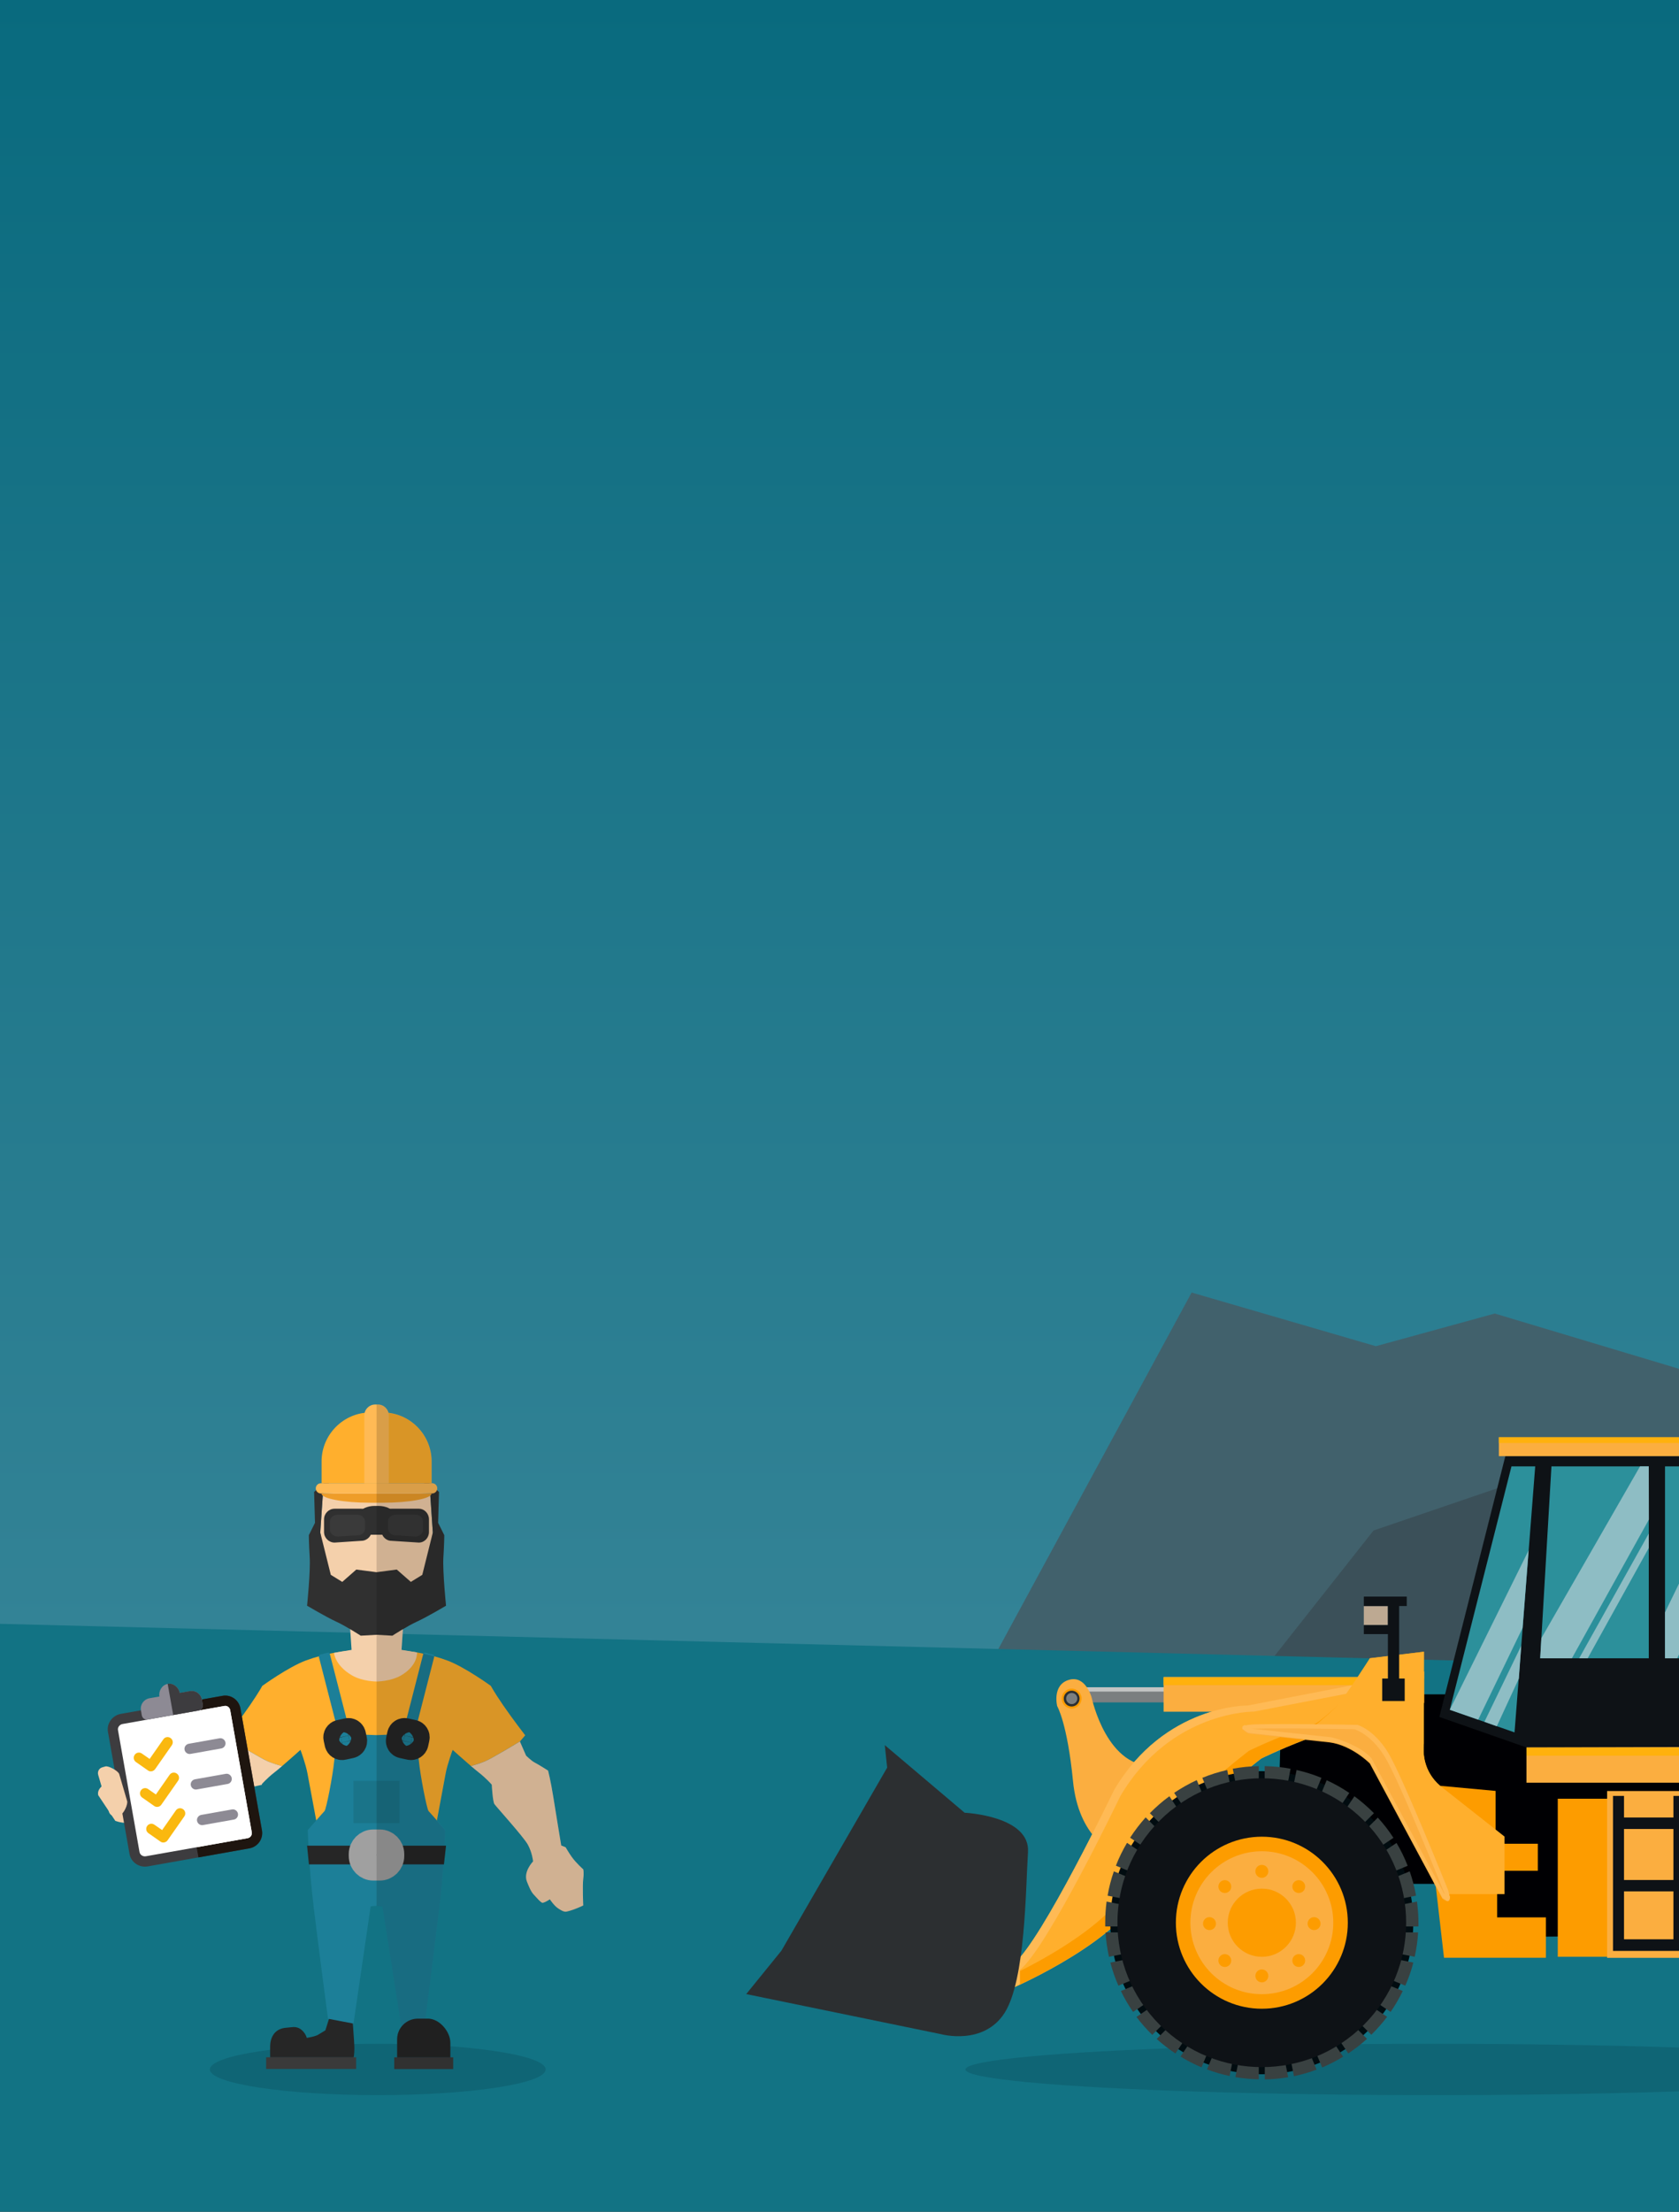 <svg width="360" height="474" viewBox="0 0 360 474" fill="none" xmlns="http://www.w3.org/2000/svg">
<rect x="0" y="0" width="360" height="474" fill="#333333" stroke="none"/>
<g clip-path="url(#clip0_1288_21253)">
<rect y="-16" width="360" height="381" fill="url(#paint0_linear_1288_21253)"/>
<path d="M255.5 277L214 353.5L365.5 362V295L320.5 281.5L295 288.5L255.5 277Z" fill="#41616C"/>
<path d="M294.5 328L272 356.5L366 361.5V328L337 313.5L294.5 328Z" fill="#3B5059"/>
<path d="M360 357.068L0 348V474H360V357.068Z" fill="#127384"/>
<ellipse cx="307.5" cy="443.5" rx="100.5" ry="5.5" fill="#0F6575"/>
<ellipse cx="81" cy="443.5" rx="36" ry="5.5" fill="#0F6575"/>
<path d="M111.492 373.193L112.604 371.89C112.604 371.89 109.965 368.489 107.89 365.466C105.816 362.443 105.25 361.309 105.25 361.309C105.25 361.309 99.631 357.228 95.822 355.83C88.091 352.996 80.737 353.563 80.737 353.563C80.737 353.563 73.383 352.996 65.651 355.83C61.842 357.228 56.223 361.309 56.223 361.309C56.223 361.309 55.657 362.443 53.583 365.466C51.509 368.489 48.869 371.89 48.869 371.89L50 373.212V373.231C51.433 374.1 56.185 376.953 57.524 377.52C58.75 378.03 59.975 378.351 60.485 378.483C62.276 376.953 64.426 375.007 64.426 375.007C64.426 375.007 65.557 378.03 65.934 380.108C66.311 382.187 69.14 397.301 69.14 397.301H80.171H81.302H92.334C92.334 397.301 95.162 382.187 95.539 380.108C95.916 378.03 97.048 375.007 97.048 375.007C97.048 375.007 99.178 376.934 100.97 378.465C101.498 378.332 102.705 377.992 103.912 377.501C105.269 376.953 110.115 374.025 111.492 373.193Z" fill="#FFAF2D"/>
<path d="M56.034 382.469C56.034 382.469 57.166 381.147 58.863 379.824C59.297 379.484 59.881 379.012 60.484 378.483C59.956 378.351 58.731 378.011 57.524 377.519C56.166 376.953 51.433 374.1 50 373.23L48.68 376.235L56.034 382.469Z" fill="#F4D0AB"/>
<path d="M24.732 390.236C26.184 390.708 26.769 390.632 26.769 390.632C26.769 390.632 28.353 389.404 29.823 388.724C30.861 388.252 32.105 387.817 32.105 387.817L32.652 386.967C32.652 386.967 39.535 387.137 43.155 387.269C46.776 387.402 48.925 387.232 48.925 387.232C48.925 387.232 50.622 385.437 51.132 384.775C51.641 384.114 52.98 383.207 52.98 383.207L56.185 382.489C55.601 380.921 53.357 378.408 53.055 376.953C52.791 375.669 51.414 376.16 51.395 375.631C50.754 376.141 51.018 373.968 50.603 374.346C48.982 375.763 48.869 375.82 48.869 375.82C48.869 375.82 44.701 374.308 44.079 374.573C43.457 374.837 36.046 379.372 34.198 379.976C32.35 380.581 30.465 380.411 30.465 380.411C30.465 380.411 29.805 380.184 29.39 379.769L23.733 381.734C23.733 381.734 20.621 382.773 21.055 384.719" fill="#F4D0AB"/>
<path d="M29.918 380.902L27.768 376.424C27.41 375.687 27.089 375.385 26.354 375.725L25.939 375.914C25.203 376.273 24.902 377.161 25.241 377.898L26.825 382.376C27.183 383.112 28.07 383.415 28.805 383.075L29.22 382.886C29.955 382.527 30.257 381.639 29.918 380.902Z" fill="#F4D0AB"/>
<path d="M125.05 400.608C125.05 400.608 123.541 399.285 122.598 397.963C121.938 397.037 121.278 395.885 121.278 395.885L120.336 395.507C120.336 395.507 119.204 388.705 118.638 385.115C118.073 381.525 117.507 379.447 117.507 379.447C117.507 379.447 115.433 378.125 114.679 377.747C113.924 377.369 112.793 376.235 112.793 376.235L111.473 373.212L111.492 373.193C110.134 374.025 105.288 376.934 103.911 377.501C102.723 377.992 101.517 378.332 100.97 378.465C101.592 378.994 102.177 379.485 102.61 379.825C104.307 381.148 105.439 382.47 105.439 382.47C105.439 382.47 105.627 386.06 106.004 386.627C106.382 387.193 112.227 393.617 113.17 395.318C114.113 397.018 114.301 398.908 114.301 398.908C114.301 398.908 112.133 401.137 112.981 403.253C113.359 404.198 113.83 405.426 114.49 406.087C114.867 406.465 116.017 407.882 116.376 407.787C117.13 407.599 117.884 407.032 117.884 407.032C117.884 407.032 118.789 408.392 119.581 408.921C120.147 409.299 120.882 409.809 121.467 409.677C123.164 409.299 125.05 408.354 125.05 408.354C125.05 408.354 124.861 404.198 125.05 402.686C125.238 401.175 125.05 400.608 125.05 400.608Z" fill="#F4D0AB"/>
<path d="M80.737 360.363C80.737 360.363 77.719 360.363 75.457 359.041C71.798 356.906 71.61 354.223 71.61 354.223C71.61 354.223 72.062 354.128 73.194 353.939C74.552 353.713 75.381 353.581 75.381 353.581L74.702 343.548L70.365 339.958L68.668 328.433L69.234 320.12L80.737 319.364L92.239 320.12L92.805 328.433L91.108 339.958L86.771 343.548L86.092 353.581C86.092 353.581 86.921 353.713 88.279 353.939C89.411 354.128 89.411 354.128 89.411 354.128C89.411 354.128 89.674 356.906 86.016 359.041C83.754 360.363 80.737 360.363 80.737 360.363Z" fill="#F4D0AB"/>
<path d="M80.736 336.935L76.399 336.368L73.382 339.013L70.931 337.502L68.668 328.433L69.234 320.12L70.742 317.475L69.422 317.852L67.348 319.742L67.537 326.355L66.217 329C66.217 329 66.217 330.7 66.405 333.723C66.594 336.746 65.84 344.115 65.84 344.115C65.84 344.115 69.988 346.571 72.062 347.515C74.136 348.46 77.342 350.538 77.342 350.538L80.736 350.349L84.131 350.538C84.131 350.538 87.336 348.46 89.41 347.515C91.485 346.571 95.633 344.115 95.633 344.115C95.633 344.115 94.879 336.746 95.067 333.723C95.256 330.7 95.256 329 95.256 329L93.936 326.355L94.125 319.742L92.05 317.852L90.73 317.475L92.239 320.12L92.805 328.433L90.542 337.502L88.091 339.013L85.073 336.368L80.736 336.935Z" fill="#303030"/>
<path d="M68.951 317.891V313.205C68.951 307.424 73.665 302.7 79.435 302.7H82.056C87.826 302.7 92.541 307.424 92.541 313.205V317.891H68.951Z" fill="#FFAF2D"/>
<path d="M92.522 320.082C92.522 321.159 87.808 322.047 82.037 322.047H79.416C73.646 322.047 68.932 321.159 68.932 320.082H92.522Z" fill="#EE9D29"/>
<path d="M83.358 317.891V303.324C83.358 302.039 82.302 301 81.038 301H80.435C79.153 301 78.115 302.058 78.115 303.324V317.891H83.358Z" fill="#FFBA55"/>
<path d="M92.654 320.064H68.8C68.197 320.064 67.707 319.572 67.707 318.968C67.707 318.363 68.197 317.872 68.8 317.872H92.654C93.257 317.872 93.748 318.363 93.748 318.968C93.748 319.572 93.257 320.064 92.654 320.064Z" fill="#FFBA55"/>
<path d="M75.457 431.195C75.457 431.195 75.985 437.676 75.985 438.942C75.985 440.208 75.834 440.907 75.834 440.907H57.92V438.639C57.92 436.826 58.712 434.936 61.012 434.596C61.503 434.521 62.992 434.407 62.992 434.407C64.048 434.407 64.822 434.993 65.387 435.862C65.557 436.127 65.689 436.41 65.783 436.731C65.783 436.731 67.82 436.429 68.404 435.938L69.762 435.125L70.818 431.781L75.457 431.195Z" fill="#262626"/>
<path d="M91.9 388.138C91.523 387.76 90.108 380.486 89.826 377.463C89.543 374.44 88.788 372.456 88.788 372.456C88.788 372.456 86.808 371.7 85.489 371.7C84.546 371.7 82.094 371.795 80.737 371.851C79.398 371.795 76.928 371.7 75.985 371.7C74.665 371.7 72.685 372.456 72.685 372.456C72.685 372.456 71.931 374.44 71.648 377.463C71.365 380.486 69.951 387.76 69.573 388.138C69.196 388.515 65.991 392.2 65.991 392.2C65.991 392.2 66.179 399.663 67.216 408.354C68.254 417.045 70.328 432.632 70.328 432.632L75.796 433.671L79.473 408.543L80.737 408.429L82 408.543L86.243 435.56L91.145 433.199C91.145 433.199 93.22 417.045 94.257 408.354C95.294 399.663 95.483 392.2 95.483 392.2C95.483 392.2 92.277 388.515 91.9 388.138Z" fill="#1C7F98"/>
<path d="M88.185 372.72L86.544 372.304C86.337 372.248 86.224 372.04 86.28 371.851L90.749 354.45C90.806 354.242 91.013 354.129 91.202 354.185L92.843 354.601C93.05 354.658 93.163 354.866 93.106 355.055L88.638 372.456C88.581 372.644 88.374 372.777 88.185 372.72Z" fill="#1C7F98"/>
<path d="M73.288 372.72L74.928 372.304C75.136 372.248 75.249 372.04 75.192 371.851L70.723 354.45C70.667 354.242 70.459 354.129 70.271 354.185L68.63 354.601C68.423 354.658 68.31 354.866 68.366 355.055L72.835 372.456C72.873 372.644 73.081 372.777 73.288 372.72Z" fill="#1C7F98"/>
<path d="M85.149 440.907V437.033C85.149 434.596 87.148 432.612 89.561 432.612H91.768C94.2 432.612 96.557 435.371 96.557 437.789V440.907H85.149Z" fill="#262626"/>
<path d="M97.161 440.907H84.527V443.42H97.161V440.907Z" fill="#3A3A3A"/>
<path d="M57.068 443.399H76.358V440.887H57.068V443.399Z" fill="#3A3A3A"/>
<path d="M89.806 330.587L83.923 330.209C82.735 330.209 81.755 329.189 81.755 327.942V325.599C81.755 324.352 82.735 323.332 83.923 323.332H89.806C90.994 323.332 91.975 324.352 91.975 325.599V328.32C91.975 329.567 91.013 330.587 89.806 330.587Z" fill="#303030"/>
<path d="M77.455 330.209L71.742 330.587C70.497 330.587 69.479 329.567 69.479 328.32V325.599C69.479 324.352 70.497 323.332 71.742 323.332H77.455C78.7 323.332 79.718 324.352 79.718 325.599V327.942C79.718 329.189 78.7 330.209 77.455 330.209Z" fill="#303030"/>
<path d="M78.021 328.907V328C78.021 326.753 79.04 325.732 80.284 325.732H81.189C82.434 325.732 83.452 326.753 83.452 328V328.907" stroke="#303030" stroke-width="6" stroke-miterlimit="10"/>
<path d="M76.607 329.038L72.402 329.284C71.478 329.284 70.742 328.623 70.742 327.829V326.072C70.742 325.26 71.497 324.617 72.402 324.617H76.607C77.531 324.617 78.266 325.278 78.266 326.072V327.583C78.266 328.396 77.531 329.038 76.607 329.038Z" fill="#3A3A3A"/>
<path d="M84.847 329.038L89.052 329.284C89.976 329.284 90.712 328.623 90.712 327.829V326.072C90.712 325.26 89.957 324.617 89.052 324.617H84.847C83.923 324.617 83.188 325.278 83.188 326.072V327.583C83.188 328.396 83.942 329.038 84.847 329.038Z" fill="#3A3A3A"/>
<path d="M95.181 399.548H66.236L65.84 395.543H95.633L95.181 399.548Z" fill="#262626"/>
<path d="M81.415 400.02H80.039C78.794 400.02 77.776 399 77.776 397.753V397.338C77.776 396.091 78.794 395.07 80.039 395.07H81.415C82.66 395.07 83.678 396.091 83.678 397.338V397.753C83.678 399 82.66 400.02 81.415 400.02Z" stroke="#A0A0A0" stroke-width="6" stroke-miterlimit="10"/>
<path d="M73.496 374.176L75.136 373.817C75.532 373.722 75.796 373.326 75.702 372.91L75.457 371.776C75.362 371.38 74.966 371.115 74.552 371.21L72.911 371.569C72.515 371.663 72.251 372.06 72.345 372.475L72.591 373.609C72.685 374.006 73.1 374.27 73.496 374.176Z" stroke="#262626" stroke-width="6" stroke-miterlimit="10"/>
<path d="M87.959 374.176L86.318 373.817C85.922 373.722 85.658 373.326 85.753 372.91L85.998 371.776C86.092 371.38 86.488 371.115 86.903 371.21L88.543 371.569C88.939 371.663 89.203 372.06 89.109 372.475L88.864 373.609C88.77 374.006 88.355 374.27 87.959 374.176Z" stroke="#262626" stroke-width="6" stroke-miterlimit="10"/>
<path d="M85.658 381.656H75.796V390.706H85.658V381.656Z" fill="#1A7489"/>
<path opacity="0.15" d="M125.05 400.607C125.05 400.607 123.541 399.284 122.598 397.962C121.938 397.036 121.278 395.883 121.278 395.883L120.336 395.506C120.336 395.506 119.204 388.704 118.638 385.114C118.073 381.524 117.507 379.446 117.507 379.446C117.507 379.446 115.433 378.124 114.679 377.746C113.924 377.368 112.793 376.234 112.793 376.234L111.473 373.211L111.492 373.192L112.604 371.889C112.604 371.889 109.964 368.488 107.89 365.465C105.816 362.442 105.25 361.308 105.25 361.308C105.25 361.308 99.631 357.227 95.822 355.829C93.597 355.017 91.409 354.488 89.411 354.129C89.411 354.129 89.411 354.129 88.279 353.94C86.922 353.713 86.092 353.581 86.092 353.581L86.394 349.141C87.374 348.555 88.505 347.932 89.411 347.516C91.485 346.571 95.633 344.115 95.633 344.115C95.633 344.115 94.879 336.747 95.068 333.724C95.256 330.701 95.256 329 95.256 329L93.936 326.355L94.125 319.742L93.691 319.346C93.729 319.232 93.748 319.1 93.748 318.987C93.748 318.382 93.257 317.891 92.654 317.891H92.522V313.205C92.522 307.858 88.468 303.399 83.282 302.795C83.037 301.775 82.113 301 81.019 301H80.737V408.448L82 408.561L86.054 434.37C85.489 435.107 85.168 436.032 85.168 437.034V440.907H84.546V443.42H97.18V440.907H96.576V437.789C96.576 435.352 94.219 432.613 91.787 432.613H91.221C91.617 429.59 93.333 416.062 94.257 408.372C94.634 405.16 94.898 402.118 95.087 399.568H95.2L95.633 395.562H95.332C95.445 393.484 95.464 392.218 95.464 392.218C95.464 392.218 94.558 391.179 93.653 390.159C94.445 385.945 95.313 381.222 95.52 380.126C95.897 378.048 97.029 375.025 97.029 375.025C97.029 375.025 99.159 376.952 100.951 378.482C101.573 379.012 102.158 379.503 102.591 379.843C104.289 381.165 105.42 382.488 105.42 382.488C105.42 382.488 105.609 386.078 105.986 386.645C106.363 387.211 112.208 393.635 113.151 395.336C114.094 397.036 114.283 398.925 114.283 398.925C114.283 398.925 112.114 401.155 112.963 403.271C113.34 404.216 113.811 405.444 114.471 406.105C114.848 406.483 115.999 407.9 116.357 407.805C117.111 407.616 117.865 407.05 117.865 407.05C117.865 407.05 118.77 408.41 119.562 408.939C120.128 409.317 120.864 409.827 121.448 409.695C123.145 409.317 125.031 408.372 125.031 408.372C125.031 408.372 124.842 404.216 125.031 402.704C125.219 401.193 125.05 400.607 125.05 400.607ZM92.201 320.064H91.447H91.334H92.201Z" fill="black"/>
<path d="M51.547 366.109L56.166 392.257C56.487 394.071 55.28 395.791 53.489 396.112L31.672 399.985C29.861 400.306 28.089 399.116 27.768 397.302L23.148 371.153C22.828 369.34 24.11 367.62 25.901 367.299L47.719 363.426C49.51 363.105 51.226 364.314 51.547 366.109Z" fill="#3D3C3F"/>
<path d="M51.547 366.109L56.166 392.257C56.487 394.071 55.28 395.79 53.489 396.112L42.552 398.058L36.782 365.372L47.719 363.426C49.51 363.105 51.226 364.314 51.547 366.109Z" fill="#1E150F"/>
<path d="M49.359 366.504L53.979 392.653C54.092 393.258 53.696 393.824 53.093 393.938L31.275 397.811C30.672 397.924 30.031 397.528 29.918 396.923L25.298 370.774C25.185 370.17 25.656 369.584 26.26 369.471L48.077 365.597C48.699 365.484 49.246 365.881 49.359 366.504Z" fill="white"/>
<path d="M49.359 366.505L53.979 392.654C54.092 393.258 53.696 393.825 53.093 393.939L42.156 395.885L37.159 367.563L48.096 365.617C48.699 365.485 49.246 365.882 49.359 366.505Z" fill="white"/>
<path d="M32.539 379.598C32.256 379.655 31.954 379.598 31.709 379.41L29.145 377.615C28.636 377.256 28.522 376.575 28.881 376.065C29.239 375.555 29.918 375.442 30.427 375.801L32.086 376.953L35.028 372.74C35.386 372.23 36.065 372.117 36.574 372.476C37.083 372.835 37.197 373.515 36.838 374.025L33.255 379.145C33.067 379.391 32.822 379.542 32.539 379.598Z" fill="#FAB80F"/>
<path d="M33.878 387.213C33.595 387.269 33.293 387.213 33.048 387.024L30.483 385.229C29.974 384.87 29.861 384.19 30.22 383.68C30.578 383.169 31.257 383.056 31.766 383.415L33.425 384.568L36.367 380.354C36.725 379.844 37.404 379.731 37.913 380.09C38.422 380.449 38.535 381.129 38.177 381.639L34.594 386.759C34.425 387.005 34.161 387.175 33.878 387.213Z" fill="#FAB80F"/>
<path d="M35.217 394.846C34.934 394.902 34.632 394.846 34.387 394.657L31.822 392.862C31.313 392.503 31.2 391.823 31.558 391.312C31.917 390.802 32.596 390.689 33.105 391.048L34.764 392.2L37.706 387.987C38.064 387.477 38.743 387.364 39.252 387.723C39.761 388.082 39.874 388.762 39.516 389.272L35.933 394.392C35.764 394.638 35.499 394.789 35.217 394.846Z" fill="#FAB80F"/>
<path d="M47.455 374.705L40.855 375.877C40.251 375.99 39.685 375.574 39.572 374.989C39.459 374.384 39.874 373.817 40.459 373.704L47.059 372.532C47.662 372.419 48.228 372.835 48.341 373.42C48.454 374.025 48.039 374.592 47.455 374.705Z" fill="#8D8A94"/>
<path d="M48.794 382.319L42.194 383.491C41.59 383.604 41.025 383.188 40.911 382.603C40.798 381.998 41.213 381.431 41.798 381.318L48.398 380.147C49.001 380.033 49.567 380.449 49.68 381.035C49.793 381.62 49.397 382.225 48.794 382.319Z" fill="#8D8A94"/>
<path d="M50.132 389.952L43.532 391.124C42.929 391.237 42.363 390.821 42.25 390.236C42.137 389.65 42.552 389.064 43.136 388.951L49.736 387.779C50.34 387.666 50.905 388.082 51.018 388.667C51.132 389.253 50.736 389.858 50.132 389.952Z" fill="#8D8A94"/>
<path d="M43.269 364.2L43.457 365.296C43.57 365.9 43.174 366.467 42.571 366.58L31.691 368.507C31.087 368.621 30.521 368.224 30.408 367.62L30.22 366.524C30.012 365.333 30.823 364.181 32.011 363.954L34.18 363.576C33.972 362.386 34.745 361.082 35.952 360.874C37.159 360.667 38.328 361.611 38.535 362.821L40.704 362.443C41.911 362.197 43.061 363.009 43.269 364.2Z" fill="#8D8A94"/>
<path d="M43.268 364.2L43.457 365.296C43.57 365.901 43.174 366.467 42.571 366.581L37.14 367.544L35.952 360.856C37.14 360.648 38.328 361.593 38.535 362.802L40.704 362.424C41.911 362.197 43.061 363.01 43.268 364.2Z" fill="#3D3C3F"/>
<path d="M25.562 380.201L27.259 385.983C27.466 386.682 26.524 388.703 25.845 388.911L24.977 389.157C24.28 389.365 23.544 388.968 23.356 388.269L21.055 380.371C20.848 379.672 21.244 378.936 21.941 378.747L22.601 378.558C23.261 378.369 25.354 379.521 25.562 380.201Z" fill="#F4D0AB"/>
<path d="M428.522 414.123L445.592 413.636L433.44 371.727L396.719 359.844L328.438 363.107H274.816L273.696 403.725H316.676V415.17L428.522 414.123Z" fill="#000003"/>
<path d="M374.121 349.324L368.593 312.066H322.764L308.616 367.953L327.318 374.503V377.352H375.728V351.175L374.121 349.324Z" fill="#0E1216"/>
<path d="M324.736 371.264L310.856 366.418L324.079 314.258H329.168L324.736 371.264Z" fill="#2C909B"/>
<path d="M353.52 355.387H330.24L332.651 314.258H353.52V355.387Z" fill="#2C909B"/>
<path d="M357.002 314.258H366.84L371.637 346.621V355.387H357.002V314.258Z" fill="#2C909B"/>
<path d="M368.082 322.732L357.002 345.55V355.387H359.632L369.665 333.106L368.082 322.732Z" fill="#8EBDC4"/>
<path d="M353.52 314.258H351.645L330.484 351.077L330.24 355.387H337.034L353.544 325.654L353.52 314.258Z" fill="#8EBDC4"/>
<path d="M340.419 355.387L353.52 331.742V328.649L338.592 355.387H340.419Z" fill="#8EBDC4"/>
<path d="M316.944 368.537L326.465 348.861L327.756 332.254L310.856 366.419L316.944 368.537Z" fill="#8EBDC4"/>
<path d="M326.173 352.685L318.283 369L320.938 369.95L325.662 359.722L326.173 352.685Z" fill="#8EBDC4"/>
<path d="M375.752 308H321.376V312.067H375.752V308Z" fill="#FBAE40"/>
<path d="M375.752 308H321.376V309.242H375.752V308Z" fill="#FFB10D"/>
<path d="M228.912 364.839L264.173 364.839L264.173 361.6L228.912 361.6L228.912 364.839Z" fill="#7B7F80"/>
<path d="M228.957 362.519L264.218 362.519L264.218 361.593L228.957 361.593L228.957 362.519Z" fill="#C3C5C4"/>
<path d="M295.271 359.381H249.491V366.832H295.271V359.381Z" fill="#FBAE40"/>
<path d="M295.271 359.479H249.491V361.134H295.271V359.479Z" fill="#FFB10D"/>
<path d="M238.776 396.906C238.776 396.906 231.252 394.008 230.059 381.638C228.841 369.267 226.674 365.639 226.674 365.639C226.674 365.639 225.529 361.11 229.158 360.014C232.786 358.918 234.076 363.837 234.076 363.837C234.076 363.837 237.364 379.495 248.005 378.399C247.981 378.375 240.213 388.432 238.776 396.906Z" fill="#FBAE40"/>
<path d="M305.329 358.212L267.584 365.517C267.584 365.517 249.71 365.274 238.898 383.635C238.898 383.635 223.411 415.924 217.372 420.892V425.933C217.372 425.933 241.26 415.632 245.79 403.798C250.319 391.963 270.458 376.865 270.458 376.865C270.458 376.865 284.094 369.998 305.353 364.957V358.212H305.329Z" fill="#FFAF2D"/>
<path d="M243.135 402.142C247.665 390.307 267.803 375.209 267.803 375.209C267.803 375.209 281.44 368.342 302.699 363.302L305.304 362.888V364.909C284.046 369.95 270.409 376.817 270.409 376.817C270.409 376.817 250.27 391.914 245.741 403.749C241.212 415.584 217.323 425.909 217.323 425.909V423.084C223.654 420.04 239.531 411.566 243.135 402.142Z" fill="#FD9C00"/>
<path d="M238.874 383.61C249.71 365.249 267.56 365.493 267.56 365.493L305.304 358.188V359.77L268.899 366.808C268.899 366.808 251.025 366.564 240.213 384.925C240.213 384.925 224.726 417.215 218.687 422.183V425.275C217.834 425.665 217.347 425.884 217.347 425.884V420.843C223.387 415.924 238.874 383.61 238.874 383.61Z" fill="#FFBA55"/>
<path d="M189.709 373.992L206.828 388.481C206.828 388.481 220.927 389.139 220.416 396.931C219.904 404.724 219.904 424.351 215.375 431.413C210.845 438.45 201.787 435.942 201.787 435.942L160 427.346L167.549 418.044L190.22 378.814L189.709 373.992Z" fill="#2C2F31"/>
<path d="M331.506 419.554H309.614L307.861 404.334L292.885 372.629L277.86 372.142C277.86 372.142 289.719 365.956 293.737 355.388L305.304 353.976V373.651C305.304 373.651 304.403 379.009 308.762 382.71L320.67 383.806V395.129H329.728V400.925H321.011V410.909H331.457V419.554H331.506Z" fill="#FD9C00"/>
<path d="M305.328 353.976L305.255 375.356C305.255 375.356 305.036 379.471 308.786 382.71L322.593 393.595V405.917H309.76L291.472 372.556L278.956 372.19C278.956 372.19 284.922 367.564 286.797 365.421C288.623 363.351 293.713 355.364 293.713 355.364L305.328 353.976Z" fill="#FFAF2D"/>
<path d="M309.249 406.866L293.713 377.937C293.713 377.937 289.841 374.017 285.044 373.408L267.681 371.533C267.681 371.533 264.735 370.072 267.681 369.682C270.628 369.292 291.083 369.682 291.083 369.682C291.083 369.682 294.541 370.607 297.585 375.526C300.629 380.445 310.467 404.991 310.467 404.991C310.467 404.991 311.855 408.863 309.249 406.866Z" fill="#FBAE40"/>
<path d="M266.951 369.682C267.316 370.096 268.047 370.437 268.047 370.437L285.409 372.312C286.091 372.409 291.765 374.065 294.078 376.841L309.614 405.77C310.223 406.233 310.613 406.379 310.856 406.33C310.929 407.158 310.71 407.792 309.273 406.72L293.737 377.791C293.737 377.791 289.865 373.87 285.068 373.261L267.706 371.386C267.681 371.386 265.319 370.217 266.951 369.682Z" fill="#FFBA55"/>
<path d="M309.76 405.892C309.76 405.892 299.947 381.346 296.879 376.427C293.835 371.508 290.377 370.583 290.377 370.583C290.377 370.583 269.946 370.193 266.975 370.583C266.805 370.607 266.634 370.632 266.488 370.656C266.196 370.266 266.293 369.852 267.657 369.658C270.603 369.268 291.059 369.658 291.059 369.658C291.059 369.658 294.516 370.583 297.56 375.502C300.604 380.421 310.442 404.967 310.442 404.967C310.442 404.967 311.465 407.816 310.101 407.353C310.053 406.696 309.76 405.892 309.76 405.892Z" fill="#FFBA55"/>
<path d="M292.42 348.264L297.583 348.264L297.583 344.197L292.42 344.197L292.42 348.264Z" fill="#BDA992"/>
<path d="M301.188 359.723H296.367V364.544H301.188V359.723Z" fill="#0E1216"/>
<path d="M299.995 343.31H297.585V362.133H299.995V343.31Z" fill="#0E1216"/>
<path d="M301.627 342.165H292.422V344.186H301.627V342.165Z" fill="#0E1216"/>
<path d="M298.778 348.277H292.422V350.201H298.778V348.277Z" fill="#0E1216"/>
<path d="M455.673 408.23L449.634 364.933C449.634 364.933 412.377 347.814 374.121 349.324L374.048 374.381L327.293 374.503V382.052H377.141C380.16 363.935 430.007 346.816 438.214 408.424L455.673 408.23Z" fill="#FBAE40"/>
<path d="M381.086 374.503H327.318V376.256H381.086V374.503Z" fill="#FFB10D"/>
<path d="M293.516 435.016C306.202 422.33 306.202 401.762 293.516 389.076C280.83 376.39 260.262 376.39 247.576 389.076C234.89 401.762 234.89 422.33 247.576 435.016C260.262 447.702 280.83 447.702 293.516 435.016Z" fill="#010C10"/>
<path d="M269.897 383.343C268.314 383.367 266.78 383.538 265.27 383.806L264.321 379.057C266.123 378.716 267.998 378.521 269.897 378.497V383.343Z" fill="#394141"/>
<path d="M286.627 388.262C285.36 387.41 284.021 386.655 282.609 385.997L284.459 381.517C286.164 382.296 287.771 383.197 289.305 384.244L286.627 388.262Z" fill="#394141"/>
<path d="M275.79 383.806C274.281 383.538 272.746 383.367 271.164 383.343V378.497C273.063 378.521 274.914 378.716 276.716 379.057L275.79 383.806Z" fill="#394141"/>
<path d="M281.464 385.486C280.052 384.902 278.566 384.439 277.057 384.074L278.006 379.325C279.833 379.739 281.61 380.299 283.339 381.005L281.464 385.486Z" fill="#394141"/>
<path d="M298.778 393.863L294.736 396.566C293.908 395.3 293.007 394.082 291.984 392.962L295.417 389.528C296.659 390.868 297.779 392.329 298.778 393.863Z" fill="#394141"/>
<path d="M298.851 407.207C298.607 405.721 298.242 404.285 297.78 402.897L302.26 401.046C302.845 402.726 303.307 404.479 303.624 406.257L298.851 407.207Z" fill="#394141"/>
<path d="M297.341 401.704C296.805 400.292 296.148 398.953 295.393 397.662L299.435 394.959C300.361 396.517 301.164 398.149 301.822 399.854L297.341 401.704Z" fill="#394141"/>
<path d="M245.692 397.638C244.937 398.928 244.28 400.292 243.744 401.68L239.263 399.829C239.921 398.125 240.725 396.493 241.65 394.935L245.692 397.638Z" fill="#394141"/>
<path d="M293.372 429.513L297.414 432.216C296.392 433.579 295.247 434.87 294.029 436.063L290.596 432.63C291.594 431.656 292.52 430.609 293.372 429.513Z" fill="#394141"/>
<path d="M247.713 429.513C248.566 430.633 249.491 431.68 250.489 432.654L247.056 436.088C245.838 434.894 244.694 433.604 243.671 432.24L247.713 429.513Z" fill="#394141"/>
<path d="M299.265 412.053C299.265 410.835 299.192 409.642 299.046 408.473L303.819 407.523C304.014 409.009 304.135 410.519 304.135 412.053C304.135 412.321 304.135 412.589 304.135 412.856H299.289C299.265 412.589 299.265 412.321 299.265 412.053Z" fill="#394141"/>
<path d="M256.602 381.492L258.452 385.973C257.04 386.63 255.701 387.385 254.434 388.237L251.756 384.22C253.29 383.197 254.897 382.271 256.602 381.492Z" fill="#394141"/>
<path d="M264.053 384.074C262.543 384.415 261.058 384.902 259.645 385.486L257.795 381.005C259.499 380.299 261.277 379.739 263.128 379.325L264.053 384.074Z" fill="#394141"/>
<path d="M298.559 418.409C298.875 417.021 299.095 415.584 299.192 414.123H304.062C303.965 415.901 303.697 417.654 303.332 419.359L298.559 418.409Z" fill="#394141"/>
<path d="M249.101 392.937C248.103 394.058 247.178 395.275 246.35 396.541L242.307 393.838C243.306 392.304 244.426 390.843 245.643 389.479L249.101 392.937Z" fill="#394141"/>
<path d="M238.825 401.046L243.306 402.897C242.843 404.285 242.478 405.721 242.234 407.207L237.486 406.257C237.778 404.479 238.241 402.726 238.825 401.046Z" fill="#394141"/>
<path d="M241.893 414.123C241.991 415.584 242.21 417.021 242.526 418.409L237.778 419.359C237.413 417.654 237.145 415.901 237.047 414.123H241.893Z" fill="#394141"/>
<path d="M255.798 436.721C256.967 437.427 258.209 438.036 259.475 438.571L257.624 443.052C256.066 442.395 254.556 441.615 253.119 440.739L255.798 436.721Z" fill="#394141"/>
<path d="M244.816 424.838C245.449 426.104 246.179 427.322 246.983 428.466L242.941 431.169C241.966 429.757 241.09 428.271 240.335 426.689L244.816 424.838Z" fill="#394141"/>
<path d="M251.439 433.507C252.462 434.432 253.557 435.26 254.726 436.039L252.023 440.082C250.611 439.132 249.247 438.085 248.005 436.965L251.439 433.507Z" fill="#394141"/>
<path d="M242.843 419.65C243.233 421.038 243.695 422.378 244.28 423.693L239.799 425.543C239.093 423.961 238.533 422.305 238.07 420.6L242.843 419.65Z" fill="#394141"/>
<path d="M291.132 392.012C290.06 390.916 288.916 389.918 287.698 388.993L290.401 384.95C291.886 386.046 293.299 387.264 294.589 388.579L291.132 392.012Z" fill="#394141"/>
<path d="M253.411 388.993C252.194 389.918 251.025 390.916 249.978 392.012L246.544 388.579C247.835 387.264 249.223 386.046 250.733 384.95L253.411 388.993Z" fill="#394141"/>
<path d="M237.267 407.523L242.039 408.473C241.893 409.642 241.82 410.835 241.82 412.053C241.82 412.321 241.82 412.589 241.82 412.856H236.974C236.974 412.589 236.974 412.321 236.974 412.053C236.974 410.519 237.072 409.009 237.267 407.523Z" fill="#394141"/>
<path d="M286.383 436.039C287.528 435.284 288.648 434.432 289.67 433.507L293.104 436.94C291.838 438.085 290.498 439.132 289.086 440.057L286.383 436.039Z" fill="#394141"/>
<path d="M296.83 423.693C297.414 422.402 297.877 421.038 298.267 419.65L303.039 420.6C302.601 422.305 302.017 423.961 301.31 425.543L296.83 423.693Z" fill="#394141"/>
<path d="M260.644 439.034C261.91 439.497 263.225 439.886 264.589 440.154L263.639 444.903C261.983 444.562 260.352 444.075 258.793 443.49L260.644 439.034Z" fill="#394141"/>
<path d="M294.127 428.466C294.931 427.322 295.661 426.104 296.294 424.838L300.775 426.689C300.02 428.247 299.143 429.757 298.169 431.169L294.127 428.466Z" fill="#394141"/>
<path d="M281.61 438.571C282.877 438.036 284.119 437.427 285.287 436.721L287.99 440.763C286.554 441.64 285.044 442.419 283.485 443.076L281.61 438.571Z" fill="#394141"/>
<path d="M276.497 440.179C277.836 439.887 279.151 439.521 280.441 439.059L282.292 443.539C280.734 444.124 279.102 444.586 277.446 444.952L276.497 440.179Z" fill="#394141"/>
<path d="M265.831 440.398C267.17 440.618 268.509 440.739 269.897 440.764V445.61C268.193 445.585 266.512 445.415 264.881 445.147L265.831 440.398Z" fill="#394141"/>
<path d="M271.188 440.788C272.576 440.764 273.915 440.618 275.255 440.423L276.204 445.171C274.573 445.439 272.893 445.61 271.188 445.634V440.788Z" fill="#394141"/>
<path d="M292.431 433.931C304.518 421.844 304.518 402.248 292.431 390.161C280.345 378.074 260.748 378.074 248.661 390.161C236.574 402.248 236.574 421.844 248.661 433.931C260.748 446.018 280.345 446.018 292.431 433.931Z" fill="#0E1216"/>
<path d="M270.555 430.487C280.736 430.487 288.989 422.234 288.989 412.053C288.989 401.872 280.736 393.619 270.555 393.619C260.374 393.619 252.121 401.872 252.121 412.053C252.121 422.234 260.374 430.487 270.555 430.487Z" fill="#FD9C00"/>
<path d="M270.555 427.37C279.014 427.37 285.872 420.513 285.872 412.053C285.872 403.594 279.014 396.736 270.555 396.736C262.095 396.736 255.238 403.594 255.238 412.053C255.238 420.513 262.095 427.37 270.555 427.37Z" fill="#FBAE40"/>
<path d="M270.555 419.358C274.589 419.358 277.86 416.087 277.86 412.052C277.86 408.018 274.589 404.747 270.555 404.747C266.52 404.747 263.249 408.018 263.249 412.052C263.249 416.087 266.52 419.358 270.555 419.358Z" fill="#FD9C00"/>
<path d="M269.167 401.046C269.167 401.801 269.776 402.434 270.555 402.434C271.31 402.434 271.943 401.825 271.943 401.046C271.943 400.267 271.334 399.658 270.555 399.658C269.776 399.658 269.167 400.267 269.167 401.046Z" fill="#FD9C00"/>
<path d="M269.167 423.45C269.167 424.204 269.776 424.838 270.555 424.838C271.31 424.838 271.943 424.229 271.943 423.45C271.943 422.695 271.334 422.062 270.555 422.062C269.776 422.062 269.167 422.695 269.167 423.45Z" fill="#FD9C00"/>
<path d="M281.756 410.859C281.002 410.859 280.368 411.468 280.368 412.247C280.368 413.002 280.977 413.635 281.756 413.635C282.511 413.635 283.144 413.027 283.144 412.247C283.144 411.493 282.511 410.859 281.756 410.859Z" fill="#FD9C00"/>
<path d="M259.329 410.859C258.574 410.859 257.941 411.468 257.941 412.247C257.941 413.002 258.549 413.635 259.329 413.635C260.108 413.635 260.717 413.027 260.717 412.247C260.717 411.493 260.108 410.859 259.329 410.859Z" fill="#FD9C00"/>
<path d="M277.495 403.335C276.959 403.871 276.959 404.748 277.495 405.283C278.031 405.819 278.907 405.819 279.443 405.283C279.979 404.748 279.979 403.871 279.443 403.335C278.907 402.8 278.031 402.8 277.495 403.335Z" fill="#FD9C00"/>
<path d="M261.642 419.188C261.107 419.724 261.107 420.6 261.642 421.136C262.178 421.672 263.055 421.672 263.59 421.136C264.126 420.6 264.126 419.724 263.59 419.188C263.055 418.652 262.178 418.652 261.642 419.188Z" fill="#FD9C00"/>
<path d="M263.59 403.335C264.126 403.871 264.126 404.748 263.59 405.283C263.055 405.819 262.178 405.819 261.642 405.283C261.107 404.748 261.107 403.871 261.642 403.335C262.178 402.8 263.055 402.8 263.59 403.335Z" fill="#FD9C00"/>
<path d="M279.443 419.188C279.979 419.724 279.979 420.6 279.443 421.136C278.907 421.672 278.031 421.672 277.495 421.136C276.959 420.6 276.959 419.724 277.495 419.188C278.031 418.652 278.907 418.652 279.443 419.188Z" fill="#FD9C00"/>
<path d="M422.826 435.029C435.512 422.344 435.512 401.776 422.826 389.09C410.14 376.404 389.572 376.404 376.886 389.09C364.2 401.776 364.2 422.344 376.886 435.029C389.572 447.715 410.14 447.715 422.826 435.029Z" fill="#010C10"/>
<path d="M421.741 433.945C433.828 421.858 433.828 402.261 421.741 390.174C409.655 378.088 390.058 378.088 377.971 390.174C365.884 402.261 365.884 421.858 377.971 433.945C390.058 446.031 409.655 446.031 421.741 433.945Z" fill="#0E1216"/>
<path d="M227.648 364.178C227.745 365.347 228.768 366.224 229.937 366.15C231.106 366.053 231.982 365.03 231.909 363.861C231.812 362.693 230.789 361.816 229.62 361.889C228.451 361.986 227.575 363.009 227.648 364.178Z" fill="#FD9C00"/>
<path d="M228.086 364.154C228.159 365.079 228.963 365.785 229.913 365.712C230.838 365.639 231.544 364.836 231.471 363.886C231.398 362.961 230.594 362.254 229.645 362.327C228.719 362.401 228.013 363.228 228.086 364.154Z" fill="#2C2F31"/>
<path d="M228.598 364.105C228.646 364.762 229.231 365.249 229.888 365.2C230.546 365.152 231.033 364.567 230.984 363.91C230.935 363.252 230.351 362.765 229.693 362.814C229.036 362.863 228.549 363.447 228.598 364.105Z" fill="#7B7F80"/>
<path d="M334.006 419.354L345.841 419.354L345.841 385.481L334.006 385.481L334.006 419.354Z" fill="#FD9C00"/>
<path d="M362.457 383.83H344.583V419.578H362.457V383.83Z" fill="#FBAE40"/>
<path d="M345.849 384.877V418.092H361.142V384.877H358.804V387.507V389.504H348.211V387.507V384.877H345.849ZM358.804 391.963V402.897H348.211V391.963H358.804ZM348.211 415.608V405.332H358.804V415.608H348.211Z" fill="#0E1216"/>
</g>
<defs>
<linearGradient id="paint0_linear_1288_21253" x1="180" y1="-16" x2="180" y2="365" gradientUnits="userSpaceOnUse">
<stop stop-color="#07697D"/>
<stop offset="1" stop-color="#358497"/>
</linearGradient>
<clipPath id="clip0_1288_21253">
<rect width="360" height="474" fill="white"/>
</clipPath>
</defs>
</svg>
